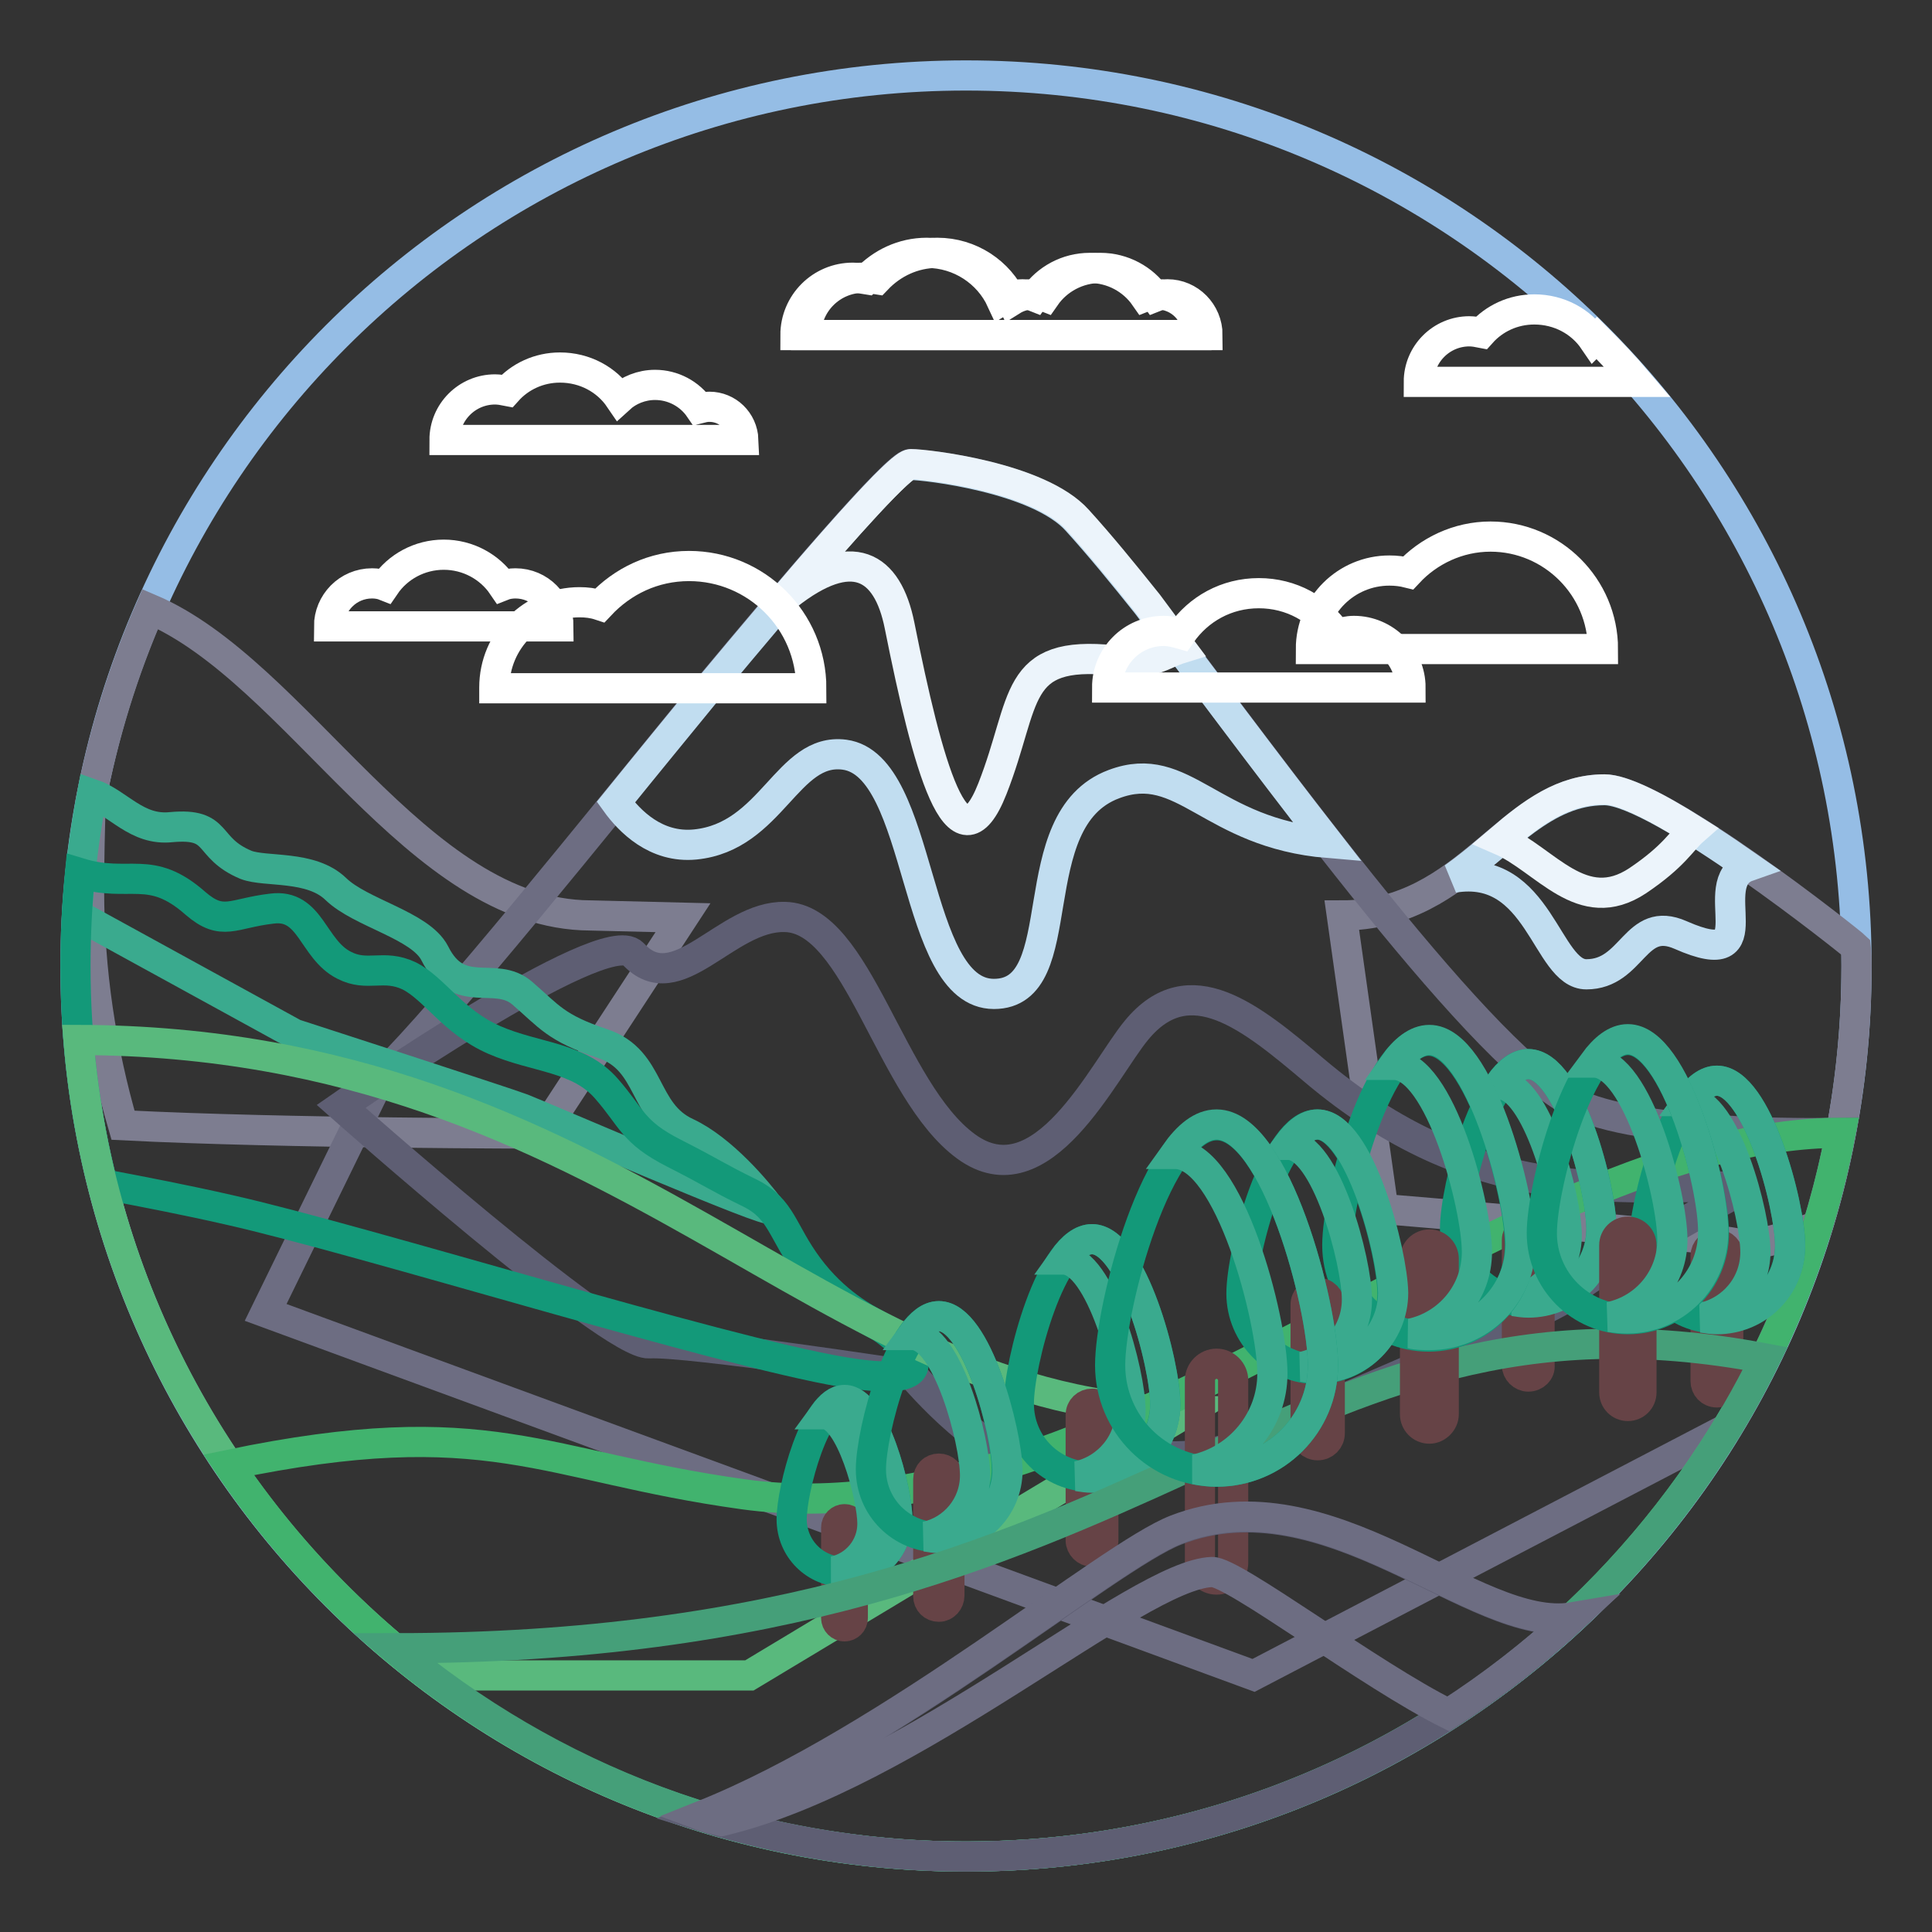 <?xml version="1.0" encoding="utf-8"?>
<!-- Svg Vector Icons : http://www.onlinewebfonts.com/icon -->
<!DOCTYPE svg PUBLIC "-//W3C//DTD SVG 1.1//EN" "http://www.w3.org/Graphics/SVG/1.1/DTD/svg11.dtd">
<svg version="1.1" xmlns="http://www.w3.org/2000/svg" xmlns:xlink="http://www.w3.org/1999/xlink" x="0px" y="0px" viewBox="0 0 256 256" enable-background="new 0 0 256 256" xml:space="preserve">
<rect x="0" y="0" width="256" height="256" fill="#333333" stroke="none"/>
<g> <path stroke-width="4" fill-opacity="0" stroke="#95bde5"  d="M10,128c0,65.2,52.8,118,118,118c65.2,0,118-52.8,118-118c0-65.2-52.8-118-118-118C62.8,10,10,62.8,10,128z "/> <path stroke-width="4" fill-opacity="0" stroke="#7d7d90"  d="M19.9,80.7c-3.6,8.2-6.2,16.7-7.9,25.5c-0.1,3.9-0.2,7.8-0.2,11.7c0,10.8,1.6,21.2,4.5,31.2 c21.5,1.1,55.5,1.1,55.5,1.1l18.7-28.6l-12.3-0.3C55.2,121.2,39.4,89,19.9,80.7z M212.6,104.6c-12.7,0-17.9,16.7-34.8,16.7 l5.5,38.9c0,0,43.3,3.6,47,4.6c2.1,0.5,6.8-1,10.6-2.4c3.3-10.9,5.1-22.4,5.1-34.4c0-0.8,0-1.7-0.1-2.5 C245.3,124.9,219.8,104.6,212.6,104.6z"/> <path stroke-width="4" fill-opacity="0" stroke="#6d6d82"  d="M166.1,222l62.7-32.7c7.2-11.9,12.4-25.1,15.1-39.2c0,0-24.9,0.7-34.8-3.7c-12.2-5.4-39.8-43.5-57.1-66.4 c-3.2-4-6.3-7.8-9.3-11.1c-5.1-5.7-20.1-7.4-22.1-7.4c-1.8,0-16.1,16.9-26.6,29.5c-15.8,19.3-34.3,42.5-43.5,51.6l-15.3,31.3 L166.1,222z"/> <path stroke-width="4" fill-opacity="0" stroke="#5e5e73"  d="M231.6,157.2c-18.1,0-36.1,2.7-57.5-15.4c-8.3-7-16.5-13.8-23.5-5.3c-4.4,5.3-12.5,22.8-22.6,15.4 s-14.3-30.2-24-30.4c-7.8-0.2-14.3,11.2-20.1,4.9c-3.8-4.1-38.7,20.2-38.7,20.2s35.7,31.7,40.8,31.4s35,4.3,35,4.3 s10.6,12.5,16.1,10.5s18.8,2.2,26.4-1.2c7.6-3.4,44-18.5,44.8-20.3C209.1,169.5,231.6,157.2,231.6,157.2z"/> <path stroke-width="4" fill-opacity="0" stroke="#3aaa8e"  d="M91,150.1c-5.9-2.7-4.6-9.6-11.1-11.8c-6.3-2.1-7.1-3.6-10.7-6.7s-8.4,1.1-11.6-5.3 c-1.9-3.7-9.8-5.3-13.1-8.5s-9.3-2.2-11.9-3.2c-5.5-2.3-3.3-5.6-9.9-5c-4.6,0.5-7-3.2-10.5-4.4c-1,5.3-1.7,10.6-2,16L39,137 c0,0,28.1,9.1,30.2,9.9s33.8,14.5,32.8,13.2C100.4,157.9,95.7,152.3,91,150.1z"/> <path stroke-width="4" fill-opacity="0" stroke="#139979"  d="M116.3,175.6c-1.7-0.9-5.7-3-9.2-7.7s-3.5-7.7-7.7-9.8c-4.7-2.3-4.6-2.5-10.1-5.3s-5.5-4.6-8.9-8.5 c-3.7-4.3-9.4-4.1-14.9-6.5s-7.9-6.8-11.3-8.5c-3.4-1.6-5.5,0.2-8.6-1.4c-4.2-2.1-4.4-8.2-9.6-7.5c-5.2,0.6-6.5,2.4-10.1-0.7 c-6-5.3-8.7-2-15.3-4c-0.4,4.1-0.6,8.2-0.6,12.3c0,10,1.2,19.6,3.6,28.9c5.3,1,11,2.1,16.7,3.4c17.8,4,64.8,18.7,81.4,21.5 S118.1,176.5,116.3,175.6z"/> <path stroke-width="4" fill-opacity="0" stroke="#59b97d"  d="M10.4,137.8c2.8,34.3,20.4,64.5,46.3,84.2h42.6l58.2-35C109.1,187,82.1,138,10.4,137.8z"/> <path stroke-width="4" fill-opacity="0" stroke="#41b36e"  d="M128,246c57.6,0,105.5-41.3,115.9-95.9c-43.6,0-97,54.6-145.4,47.9c-26.7-3.7-33.6-11.1-68.2-3.9 C51.5,225.5,87.4,246,128,246z"/> <path stroke-width="4" fill-opacity="0" stroke="#664346"  d="M111.9,215.5c-0.6,0-1.1-0.5-1.1-1.1l0,0v-12c0-0.6,0.5-1.1,1.1-1.1c0,0,0,0,0,0c0.6,0,1.1,0.5,1.1,1.1 c0,0,0,0,0,0v12C113,215,112.5,215.5,111.9,215.5C111.9,215.5,111.9,215.5,111.9,215.5z"/> <path stroke-width="4" fill-opacity="0" stroke="#139979"  d="M118.9,201.3c0,3.9-3.1,7-7,7c-3.9,0-7-3.1-7-7c0-3.9,3.1-15.8,7-15.8C115.8,185.5,118.9,197.5,118.9,201.3 z"/> <path stroke-width="4" fill-opacity="0" stroke="#3aaa8e"  d="M111.9,185.5c-1,0-1.9,0.8-2.7,1.9c3.5,0,6.4,10.9,6.4,14.5c0,3.1-2.2,5.7-5.1,6.3c0.5,0.1,0.9,0.1,1.4,0.1 c3.9,0,7-3.1,7-7C118.9,197.5,115.8,185.5,111.9,185.5L111.9,185.5z"/> <path stroke-width="4" fill-opacity="0" stroke="#664346"  d="M202.5,182.4c-0.8,0-1.5-0.7-1.5-1.5v0v-16.6c0-0.8,0.7-1.5,1.5-1.5h0c0.8,0,1.5,0.7,1.5,1.5l0,0v16.6 C204.1,181.7,203.4,182.4,202.5,182.4L202.5,182.4z"/> <path stroke-width="4" fill-opacity="0" stroke="#139979"  d="M212.2,162.8c0,5.4-4.3,9.7-9.7,9.7c-5.4,0-9.7-4.3-9.7-9.7s4.3-21.8,9.7-21.8 C207.9,141,212.2,157.5,212.2,162.8z"/> <path stroke-width="4" fill-opacity="0" stroke="#3aaa8e"  d="M202.5,141c-1.3,0-2.6,1-3.8,2.7h0c4.9,0,8.9,15.1,8.9,20c0,4.3-3,7.8-7,8.7c0.6,0.1,1.3,0.2,1.9,0.2 c5.4,0,9.7-4.3,9.7-9.7S207.9,141,202.5,141L202.5,141z"/> <path stroke-width="4" fill-opacity="0" stroke="#664346"  d="M227.5,184.5c-0.9,0-1.5-0.7-1.5-1.5c0,0,0,0,0,0v-16.6c0-0.8,0.7-1.5,1.5-1.5c0.9,0,1.5,0.7,1.5,1.5V183 C229,183.8,228.3,184.5,227.5,184.5z"/> <path stroke-width="4" fill-opacity="0" stroke="#139979"  d="M237.2,165c0,5.4-4.3,9.7-9.7,9.7c-5.4,0-9.7-4.3-9.7-9.7s4.3-21.8,9.7-21.8 C232.8,143.2,237.2,159.6,237.2,165z"/> <path stroke-width="4" fill-opacity="0" stroke="#3aaa8e"  d="M227.5,143.2c-1.3,0-2.6,1-3.8,2.7h0c4.9,0,8.9,15.1,8.9,20c0,4.3-3,7.8-7,8.7c0.6,0.1,1.3,0.2,1.9,0.2 c5.4,0,9.7-4.3,9.7-9.7C237.2,159.6,232.8,143.2,227.5,143.2L227.5,143.2z"/> <path stroke-width="4" fill-opacity="0" stroke="#664346"  d="M144.7,205.6c-0.8,0-1.5-0.7-1.5-1.5c0,0,0,0,0,0v-16.6c0-0.9,0.7-1.5,1.5-1.5c0.9,0,1.5,0.7,1.5,1.5V204 C146.2,204.9,145.5,205.6,144.7,205.6L144.7,205.6z"/> <path stroke-width="4" fill-opacity="0" stroke="#139979"  d="M154.4,186c0,5.4-4.3,9.7-9.7,9.7c-5.4,0-9.7-4.3-9.7-9.7s4.3-21.8,9.7-21.8 C150,164.2,154.4,180.7,154.4,186z"/> <path stroke-width="4" fill-opacity="0" stroke="#3aaa8e"  d="M144.7,164.2c-1.3,0-2.6,1-3.8,2.7h0c4.9,0,8.9,15.1,8.9,20c0,4.3-3,7.8-7,8.7c0.6,0.1,1.3,0.2,1.9,0.2 c5.4,0,9.7-4.3,9.7-9.7C154.4,180.7,150,164.2,144.7,164.2L144.7,164.2z"/> <path stroke-width="4" fill-opacity="0" stroke="#664346"  d="M124.4,212.9c-0.8,0-1.4-0.6-1.4-1.4v0V196c0-0.8,0.6-1.4,1.4-1.4c0.8,0,1.4,0.6,1.4,1.4v15.4 C125.8,212.2,125.2,212.9,124.4,212.9L124.4,212.9z"/> <path stroke-width="4" fill-opacity="0" stroke="#139979"  d="M133.4,194.7c0,5-4,9-9,9c-5,0-9-4-9-9s4-20.3,9-20.3C129.4,174.4,133.4,189.7,133.4,194.7z"/> <path stroke-width="4" fill-opacity="0" stroke="#3aaa8e"  d="M124.4,174.4c-1.3,0-2.4,1-3.5,2.5h0c4.6,0,8.3,14,8.3,18.6c0,4-2.8,7.3-6.5,8.1c0.6,0.1,1.2,0.2,1.8,0.2 c5,0,9-4,9-9C133.4,189.7,129.4,174.4,124.4,174.4z"/> <path stroke-width="4" fill-opacity="0" stroke="#459f79"  d="M233.9,180c-65.3-12.4-79.2,38.4-181.6,38.4C72.8,235.6,99.2,246,128,246C174.5,246,214.7,219.1,233.9,180 L233.9,180z"/> <path stroke-width="4" fill-opacity="0" stroke="#ffffff"  d="M173.7,86c0-5.8,4.7-10.4,10.4-10.4c0.9,0,1.7,0.1,2.5,0.3c2.7-2.9,6.6-4.8,10.9-4.8 c8.2,0,14.9,6.7,14.9,14.9H173.7L173.7,86z"/> <path stroke-width="4" fill-opacity="0" stroke="#c1ddf0"  d="M152,80.1c-3.2-4-6.3-7.8-9.3-11.1c-5.1-5.7-20.1-7.4-22.1-7.4c-1.8,0-16.1,16.9-26.6,29.5 c-4,4.9-8.2,10-12.4,15.2c1.8,2.5,5.3,6.1,10.5,5.6c10.2-1,12.2-12.9,19.8-11.9c10.5,1.4,8.9,31.7,19.8,31.7 c10.7,0,3.3-23.1,15.9-27.8c9.3-3.5,12.7,6.5,28.4,7.8C167.5,100.8,158.9,89.2,152,80.1z"/> <path stroke-width="4" fill-opacity="0" stroke="#ecf4fb"  d="M156.5,85.9c-1.5-2-3-4-4.4-5.9c-3.2-4-6.3-7.8-9.3-11.1c-5.1-5.7-20.1-7.4-22.1-7.4 c-1.2,0-8.6,8.2-16.4,17.4c8.6-6.8,13.3-4,14.9,4c3.7,18.5,7.7,33.3,12.3,21.6c4.6-11.7,2.6-18.4,16.1-17 C152.8,88.2,153.9,86.7,156.5,85.9L156.5,85.9z"/> <path stroke-width="4" fill-opacity="0" stroke="#ffffff"  d="M65.5,91.1c0-6.3,5.1-11.3,11.3-11.3c0.9,0,1.8,0.1,2.7,0.4c3-3.2,7.1-5.2,11.8-5.2 c8.9,0,16.2,7.2,16.2,16.2H65.5z M179.4,83.6c-0.8,0-1.5,0.2-2.3,0.4c-2.3-3.3-6-5.4-10.3-5.4s-8,2.1-10.3,5.4 c-0.7-0.2-1.5-0.4-2.3-0.4c-4.2,0-7.5,3.4-7.5,7.5h40.2C186.9,87,183.5,83.6,179.4,83.6z"/> <path stroke-width="4" fill-opacity="0" stroke="#ffffff"  d="M68.3,77.3c-0.6,0-1.2,0.1-1.7,0.3c-1.7-2.5-4.6-4.1-7.8-4.1s-6.1,1.6-7.8,4.1c-0.5-0.2-1.1-0.3-1.7-0.3 c-3.2,0-5.7,2.6-5.7,5.7H74C74,79.9,71.5,77.3,68.3,77.3z"/> <path stroke-width="4" fill-opacity="0" stroke="#ffffff"  d="M153.3,39c-0.6,0-1.1,0.1-1.6,0.3c-1.6-2.3-4.3-3.8-7.3-3.8c-3,0-5.7,1.5-7.3,3.8c-0.5-0.2-1-0.3-1.6-0.3 c-1,0-2,0.3-2.8,0.8c-1.7-3.7-5.5-6.3-9.9-6.3c-3.2,0-6,1.4-8,3.5c-0.6-0.1-1.2-0.2-1.8-0.2c-4.2,0-7.6,3.4-7.6,7.6h53.2 C158.7,41.4,156.3,39,153.3,39L153.3,39z"/> <path stroke-width="4" fill-opacity="0" stroke="#ffffff"  d="M154.7,39c-0.6,0-1.1,0.1-1.6,0.3c-1.6-2.3-4.3-3.8-7.3-3.8c-3,0-5.7,1.5-7.3,3.8c-0.5-0.2-1-0.3-1.6-0.3 c-1,0-2,0.3-2.8,0.8c-1.7-3.7-5.5-6.3-9.9-6.3c-3.2,0-6,1.4-8,3.5c-0.6-0.1-1.2-0.2-1.8-0.2c-4.2,0-7.6,3.4-7.6,7.6H160 C160,41.4,157.6,39,154.7,39L154.7,39z"/> <path stroke-width="4" fill-opacity="0" stroke="#ffffff"  d="M94,53.9c-0.5,0-0.9,0.1-1.3,0.2c-1.3-1.9-3.5-3.1-5.9-3.1c-1.8,0-3.5,0.7-4.7,1.8 c-1.7-2.5-4.6-4.1-7.9-4.1c-2.8,0-5.3,1.2-7,3.1c-0.5-0.1-1.1-0.2-1.6-0.2c-3.7,0-6.7,3-6.7,6.7h39.6C98.4,55.8,96.4,53.9,94,53.9 L94,53.9z"/> <path stroke-width="4" fill-opacity="0" stroke="#ffffff"  d="M217,50.6c-1.7-2-3.5-3.9-5.4-5.8c-0.1,0.1-0.3,0.2-0.4,0.3c-1.7-2.5-4.6-4.1-7.9-4.1c-2.8,0-5.3,1.2-7,3.1 c-0.5-0.1-1.1-0.2-1.6-0.2c-3.7,0-6.7,3-6.7,6.7H217z"/> <path stroke-width="4" fill-opacity="0" stroke="#c1ddf0"  d="M231.6,114.8c-7.3-5.1-15.4-10.1-19-10.1c-8,0-13.1,6.7-20,11.6l0,0c11.4-1.9,12.3,12.8,17.6,12.8 c6.2,0,6.4-7.9,12.5-5.2C234.5,129.1,225.6,116.9,231.6,114.8L231.6,114.8z"/> <path stroke-width="4" fill-opacity="0" stroke="#ecf4fb"  d="M224.4,110c-4.9-3.1-9.4-5.4-11.8-5.4c-5.5,0-9.6,3.1-13.8,6.7c6,2.6,10.8,10.3,18.2,5.4 C221.9,113.4,222.8,111.4,224.4,110z"/> <path stroke-width="4" fill-opacity="0" stroke="#664346"  d="M189.4,189.3c-1.1,0-1.9-0.9-1.9-1.9l0,0v-20.6c0-1.1,0.9-1.9,1.9-1.9c1.1,0,1.9,0.9,1.9,1.9v20.6 C191.3,188.4,190.4,189.3,189.4,189.3L189.4,189.3z"/> <path stroke-width="4" fill-opacity="0" stroke="#139979"  d="M201.4,165c0,6.7-5.4,12.1-12.1,12.1s-12.1-5.4-12.1-12.1s5.4-27.1,12.1-27.1S201.4,158.3,201.4,165z"/> <path stroke-width="4" fill-opacity="0" stroke="#3aaa8e"  d="M189.4,137.8c-1.7,0-3.3,1.3-4.7,3.3l0,0c6.1,0,11,18.7,11,24.8c0,5.3-3.7,9.7-8.7,10.8 c0.8,0.2,1.6,0.2,2.4,0.2c6.7,0,12.1-5.4,12.1-12.1C201.4,158.3,196,137.8,189.4,137.8z"/> <path stroke-width="4" fill-opacity="0" stroke="#664346"  d="M215.7,186.3c-1,0-1.8-0.8-1.8-1.8l0,0V165c0-1,0.8-1.8,1.8-1.8c1,0,1.8,0.8,1.8,1.8v19.5 C217.5,185.5,216.7,186.3,215.7,186.3C215.7,186.3,215.7,186.3,215.7,186.3z"/> <path stroke-width="4" fill-opacity="0" stroke="#139979"  d="M227.1,163.4c0,6.3-5.1,11.4-11.4,11.4s-11.4-5.1-11.4-11.4s5.1-25.6,11.4-25.6S227.1,157.1,227.1,163.4z" /> <path stroke-width="4" fill-opacity="0" stroke="#3aaa8e"  d="M215.7,137.7c-1.6,0-3.1,1.2-4.5,3.1l0,0c5.8,0,10.4,17.7,10.4,23.5c0,5-3.5,9.2-8.3,10.2 c0.7,0.1,1.5,0.2,2.3,0.2c6.3,0,11.4-5.1,11.4-11.4C227.1,157.1,222,137.7,215.7,137.7L215.7,137.7z"/> <path stroke-width="4" fill-opacity="0" stroke="#664346"  d="M174.6,191.5c-0.9,0-1.6-0.7-1.6-1.6l0,0v-17c0-0.9,0.7-1.6,1.6-1.6c0.9,0,1.6,0.7,1.6,1.6v17 C176.2,190.8,175.5,191.5,174.6,191.5L174.6,191.5z"/> <path stroke-width="4" fill-opacity="0" stroke="#139979"  d="M184.5,171.4c0,5.5-4.5,10-10,10c-5.5,0-10-4.5-10-10s4.5-22.4,10-22.4S184.5,165.9,184.5,171.4z"/> <path stroke-width="4" fill-opacity="0" stroke="#3aaa8e"  d="M174.6,149c-1.4,0-2.7,1.1-3.9,2.7l0,0c5,0,9.1,15.5,9.1,20.5c0,4.4-3.1,8-7.2,8.9c0.6,0.1,1.3,0.2,2,0.2 c5.5,0,10-4.5,10-10C184.5,165.9,180.1,149,174.6,149L174.6,149z"/> <path stroke-width="4" fill-opacity="0" stroke="#664346"  d="M161.2,209.3c-1.2,0-2.2-1-2.2-2.2l0,0v-24.2c0-1.2,1-2.2,2.2-2.2s2.2,1,2.2,2.2v24.2 C163.4,208.3,162.4,209.3,161.2,209.3C161.2,209.3,161.2,209.3,161.2,209.3z"/> <path stroke-width="4" fill-opacity="0" stroke="#139979"  d="M175.3,180.9c0,7.8-6.3,14.1-14.1,14.1s-14.1-6.3-14.1-14.1c0-7.8,6.3-31.8,14.1-31.8 C169,149,175.3,173,175.3,180.9z"/> <path stroke-width="4" fill-opacity="0" stroke="#3aaa8e"  d="M161.2,149c-2,0-3.8,1.5-5.5,3.9l0,0c7.2,0,12.9,22,12.9,29.1c0,6.2-4.4,11.4-10.2,12.7 c0.9,0.2,1.9,0.3,2.8,0.3c7.8,0,14.1-6.3,14.1-14.1C175.3,173,169,149,161.2,149L161.2,149z"/> <path stroke-width="4" fill-opacity="0" stroke="#5e5e73"  d="M128,246c31,0,59.3-12,80.3-31.6c-12.8,2.1-32.3-19.5-52.5-11.6c-9,3.5-37.7,27.9-62.8,37.9 C104.1,244.1,115.8,246,128,246z"/> <path stroke-width="4" fill-opacity="0" stroke="#6d6d82"  d="M155.8,202.7c-9,3.5-37.7,27.9-62.8,37.9c0.8,0.3,1.7,0.5,2.6,0.7c25.3-6,55.1-32.7,65-33 c2.8-0.1,21,13.7,31.3,18.8c5.9-3.8,11.4-8.1,16.5-12.8C195.5,216.5,176.1,194.8,155.8,202.7L155.8,202.7z"/></g>
</svg>